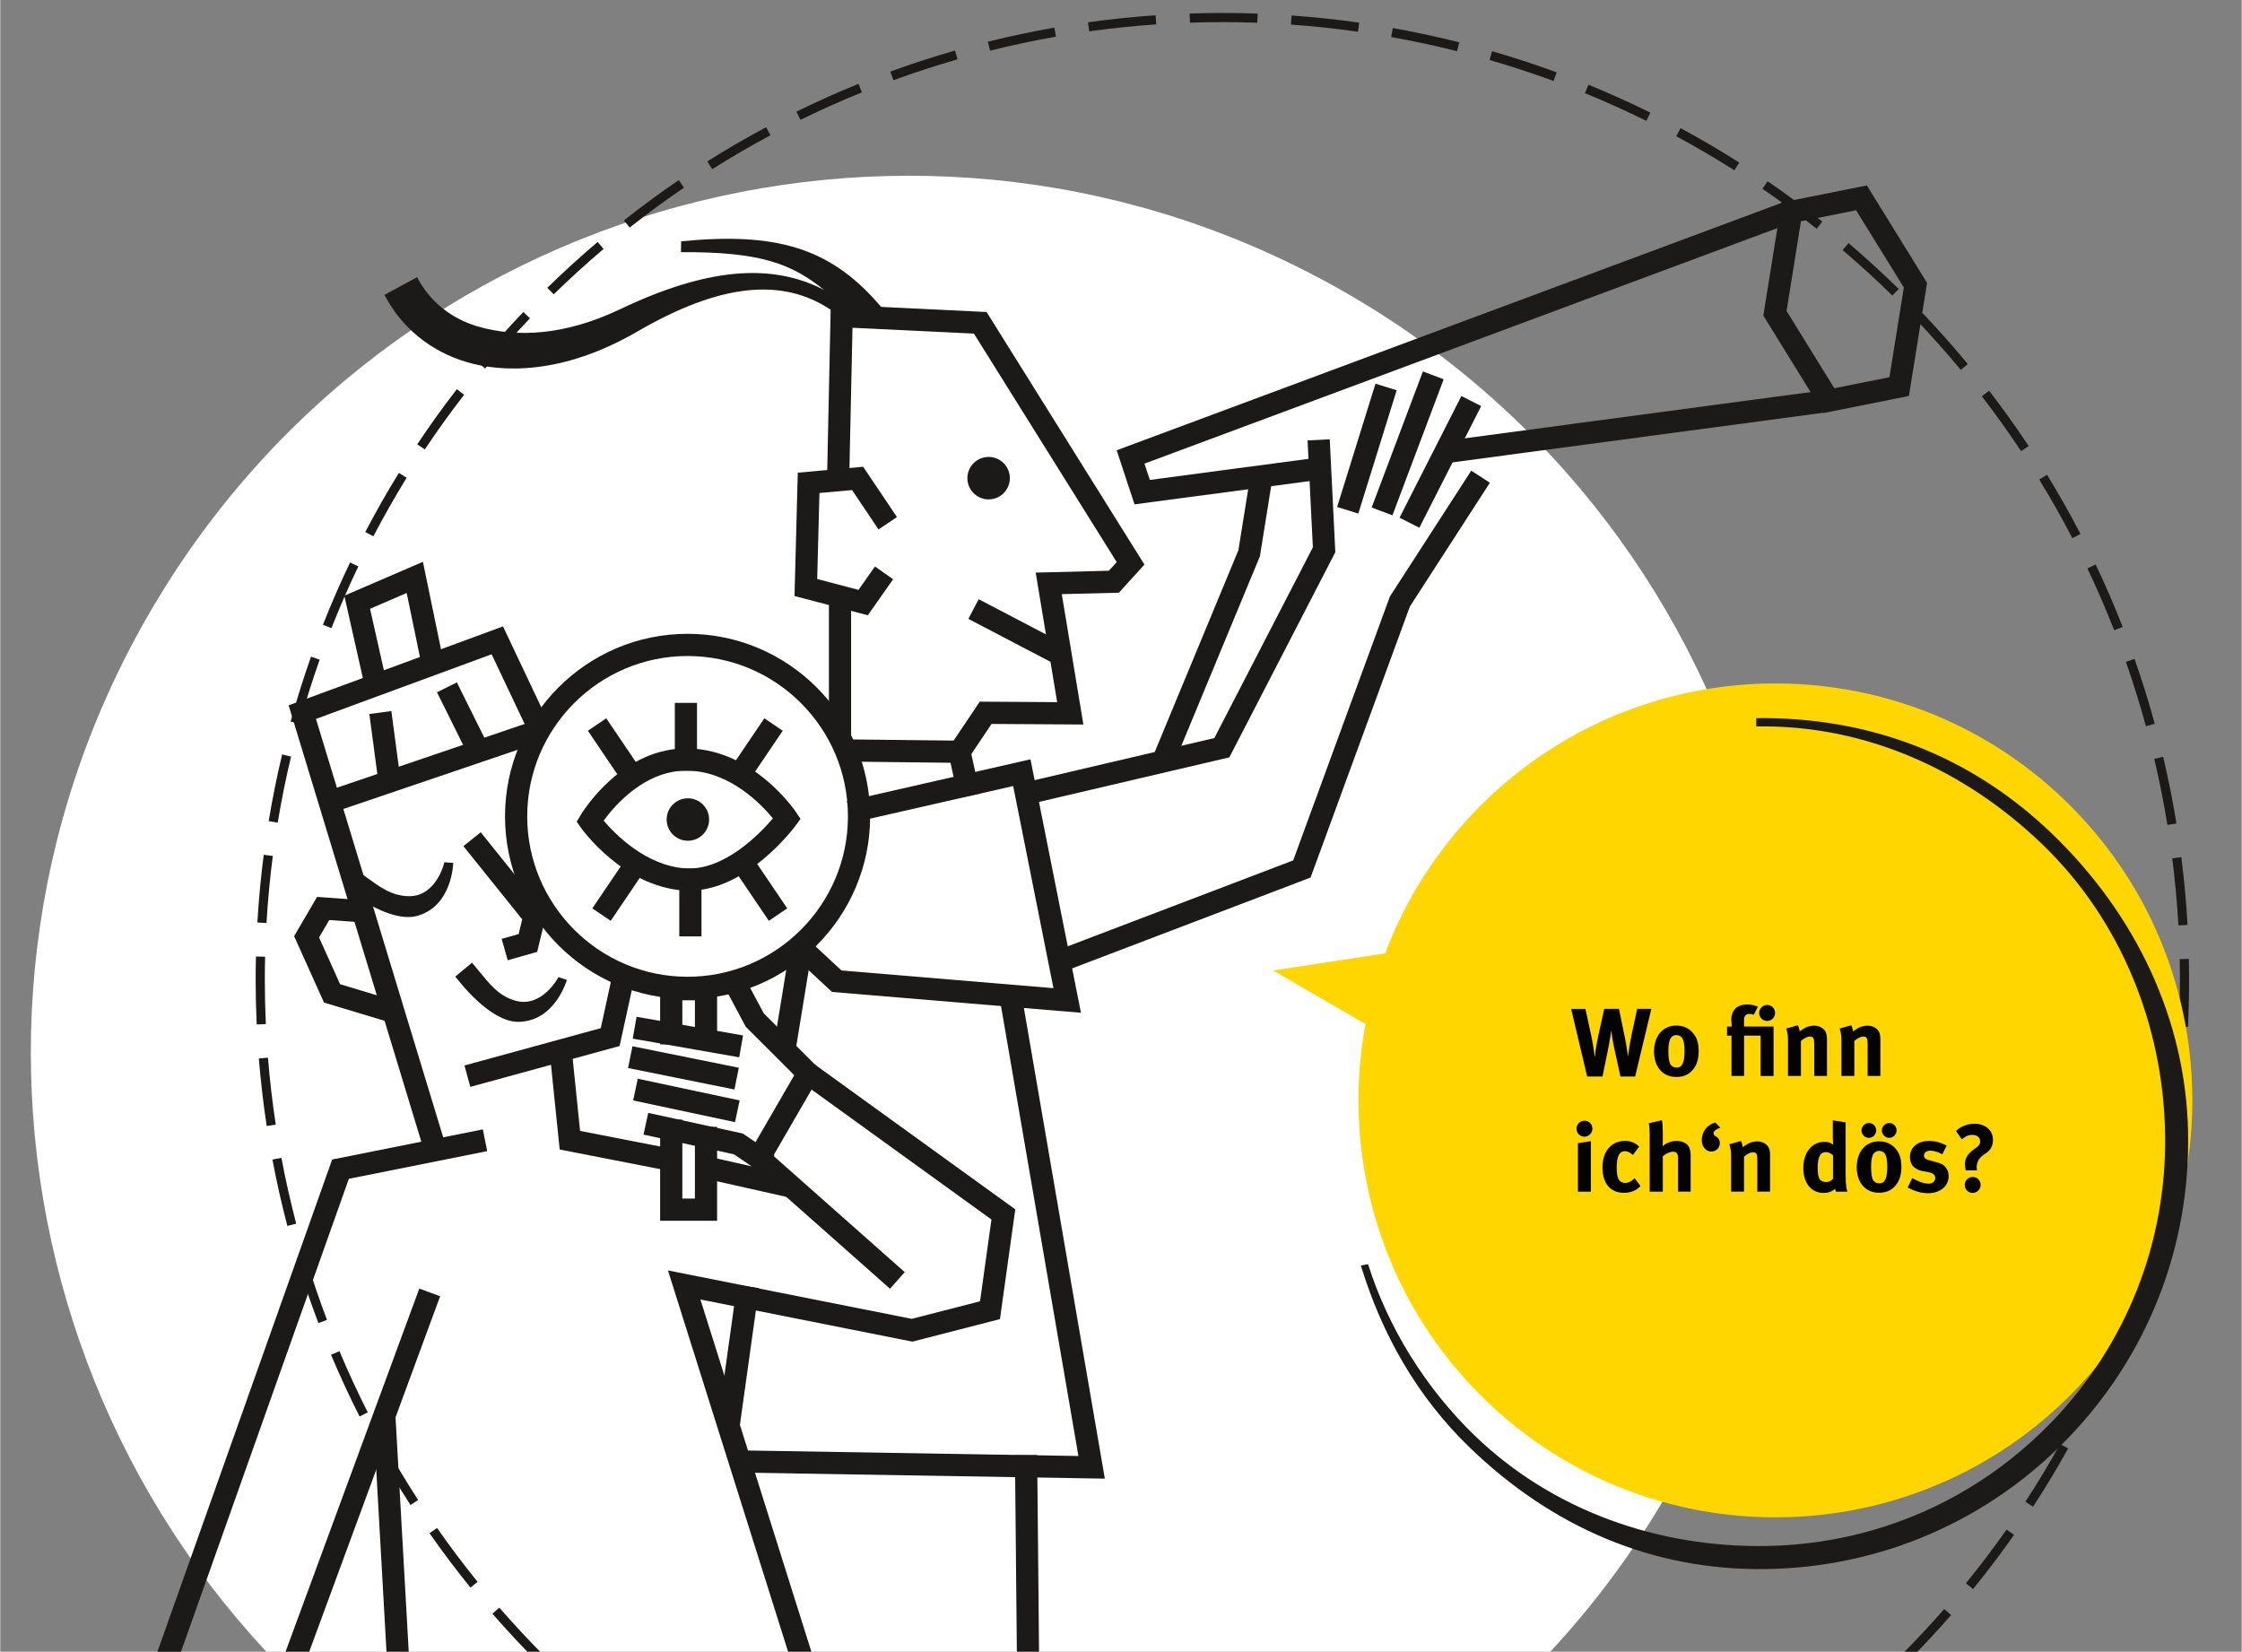 <?xml version="1.0" encoding="UTF-8"?>
<svg xmlns="http://www.w3.org/2000/svg" id="a" viewBox="0 0 807.87 595.28" width="600" height="442"><rect x="0" y="0" width="807.87" height="595.28" fill="#808080" stroke="none"/><defs><style>.b{fill:#030304;}.c{fill:#fff;}.d{fill:#ffd600;}.e{fill:#1b1a18;}</style></defs><path class="c" d="M601.57,537c-86.93,151.48-280.19,203.82-431.66,116.9C18.42,566.97-33.91,373.71,53.01,222.23,139.94,70.75,333.2,18.42,484.68,105.34c151.48,86.92,203.81,280.19,116.89,431.66Z"/><path class="e" d="M440.45,701.53c-7.08,0-14.24-.22-21.3-.65l.2-3.29c8.05,.49,16.21,.7,24.27,.63l.03,3.3c-1.07,0-2.14,.01-3.2,.01Zm15.46-.34l-.15-3.3c8.06-.36,16.2-1,24.21-1.92l.38,3.28c-8.08,.93-16.31,1.58-24.44,1.94Zm-48.98-1.27c-8.11-.78-16.28-1.85-24.3-3.2l.54-3.26c7.94,1.33,16.04,2.4,24.07,3.17l-.32,3.29Zm85.58-2.28l-.49-3.26c7.98-1.2,16.01-2.7,23.88-4.45l.72,3.22c-7.94,1.77-16.05,3.28-24.1,4.49Zm-121.93-3.15c-7.98-1.63-16-3.55-23.83-5.73l.88-3.18c7.76,2.16,15.7,4.07,23.6,5.68l-.66,3.23Zm157.95-4.22l-.83-3.19c7.8-2.03,15.63-4.37,23.28-6.94l1.05,3.13c-7.71,2.6-15.62,4.96-23.5,7.01Zm-193.53-5.01c-7.77-2.46-15.53-5.22-23.09-8.22l1.22-3.07c7.48,2.96,15.18,5.7,22.87,8.14l-1,3.15Zm228.58-6.12l-1.16-3.09c7.55-2.84,15.09-6,22.41-9.37l1.38,3c-7.4,3.4-15.01,6.59-22.63,9.46Zm-262.98-6.81c-7.45-3.26-14.88-6.83-22.08-10.62l1.54-2.92c7.13,3.75,14.49,7.28,21.87,10.51l-1.32,3.02Zm296.66-7.97l-1.49-2.95c7.21-3.63,14.37-7.57,21.29-11.7l1.69,2.83c-6.99,4.17-14.22,8.14-21.5,11.81Zm-329.48-8.53c-7.06-4.03-14.07-8.37-20.83-12.9l1.84-2.74c6.69,4.48,13.64,8.78,20.63,12.77l-1.64,2.87Zm361.41-9.75l-1.79-2.77c6.78-4.38,13.48-9.05,19.93-13.89l1.98,2.64c-6.51,4.89-13.28,9.61-20.12,14.03Zm-392.29-10.13c-6.58-4.75-13.09-9.8-19.35-15.02l2.12-2.54c6.19,5.17,12.64,10.17,19.16,14.88l-1.93,2.68Zm422.1-11.43l-2.07-2.57c6.27-5.06,12.44-10.41,18.36-15.92l2.25,2.42c-5.98,5.56-12.21,10.96-18.54,16.07Zm-450.72-11.6c-4.83-4.32-9.6-8.84-14.19-13.43-5.77-5.77-11.39-11.8-16.72-17.92l2.49-2.17c5.28,6.07,10.86,12.04,16.57,17.75,4.55,4.55,9.28,9.03,14.06,13.31l-2.2,2.46Zm478.09-12.96l-2.33-2.34,.46-.46c5.56-5.56,10.99-11.36,16.14-17.26l2.49,2.17c-5.2,5.95-10.68,11.81-16.29,17.42l-.47,.47Zm24.66-27.26l-2.56-2.08c5.09-6.25,10.01-12.76,14.64-19.35l2.7,1.9c-4.67,6.65-9.64,13.22-14.78,19.53Zm-541.56-.53c-5.14-6.34-10.1-12.93-14.76-19.59l2.71-1.89c4.62,6.6,9.54,13.13,14.62,19.41l-2.56,2.08Zm563.2-29.15l-2.77-1.8c4.4-6.76,8.61-13.75,12.52-20.79l2.89,1.6c-3.94,7.1-8.19,14.17-12.64,20.99Zm-584.82-.62c-4.43-6.83-8.67-13.91-12.61-21.04l2.89-1.59c3.9,7.06,8.1,14.07,12.48,20.84l-2.77,1.79Zm603.21-31.18l-2.94-1.5c3.65-7.17,7.1-14.58,10.24-22l3.04,1.29c-3.17,7.5-6.65,14.97-10.34,22.22Zm-621.55-.71c-3.68-7.26-7.14-14.75-10.3-22.26l3.04-1.28c3.12,7.43,6.56,14.85,10.2,22.05l-2.95,1.49Zm636.47-32.88l-3.08-1.18c2.88-7.53,5.52-15.26,7.85-22.97l3.16,.96c-2.36,7.79-5.03,15.59-7.93,23.19Zm-651.31-.77c-2.88-7.61-5.54-15.42-7.88-23.22l3.16-.95c2.32,7.73,4.95,15.46,7.8,23l-3.09,1.17Zm662.59-34.21l-3.19-.85c2.06-7.79,3.88-15.76,5.39-23.67l3.24,.62c-1.53,7.99-3.36,16.03-5.44,23.9Zm-673.79-.82c-2.06-7.87-3.87-15.91-5.38-23.92l3.24-.61c1.49,7.93,3.29,15.9,5.33,23.7l-3.19,.84Zm681.31-35.16l-3.26-.5c1.23-7.96,2.2-16.07,2.87-24.11l3.29,.28c-.68,8.12-1.65,16.3-2.9,24.34Zm-688.75-.85c-1.22-8.04-2.18-16.24-2.84-24.35l3.29-.27c.65,8.04,1.6,16.15,2.81,24.12l-3.26,.5Zm692.46-35.72l-3.3-.16c.27-5.58,.41-11.24,.41-16.83,0-2.5-.03-5.01-.08-7.45l3.3-.07c.05,2.46,.08,4.99,.08,7.52,0,5.64-.14,11.36-.41,16.99Zm-696.07-.87c-.25-5.35-.37-10.77-.37-16.12,0-2.78,.03-5.61,.1-8.39l3.3,.08c-.07,2.76-.1,5.55-.1,8.31,0,5.3,.12,10.68,.37,15.97l-3.3,.15Zm692.63-35.71c-.46-8.05-1.2-16.19-2.22-24.18l3.27-.42c1.03,8.07,1.78,16.28,2.24,24.41l-3.29,.19Zm-689.1-.86l-3.29-.19c.48-8.12,1.25-16.33,2.3-24.4l3.27,.42c-1.04,8-1.8,16.13-2.28,24.17Zm685.14-35.34c-1.3-7.96-2.89-15.97-4.74-23.82l3.21-.76c1.87,7.92,3.48,16.01,4.79,24.05l-3.26,.53Zm-681.09-.84l-3.26-.54c1.33-8.03,2.96-16.11,4.85-24.03l3.21,.77c-1.87,7.84-3.49,15.85-4.8,23.8Zm673.35-34.75c-2.13-7.78-4.56-15.58-7.23-23.19l3.11-1.09c2.7,7.68,5.15,15.56,7.3,23.41l-3.18,.87Zm-665.52-.81l-3.18-.88c2.17-7.84,4.64-15.71,7.35-23.38l3.11,1.1c-2.69,7.6-5.14,15.39-7.28,23.16Zm654.07-33.77c-2.94-7.51-6.18-15.01-9.65-22.29l2.98-1.42c3.5,7.36,6.77,14.93,9.74,22.51l-3.07,1.2Zm-642.54-.76l-3.07-1.21c2.98-7.57,6.27-15.12,9.78-22.47l2.98,1.42c-3.48,7.27-6.74,14.76-9.69,22.25Zm627.48-32.42c-3.72-7.16-7.74-14.27-11.96-21.14l2.81-1.73c4.26,6.94,8.32,14.12,12.08,21.35l-2.93,1.52Zm-612.36-.69l-2.93-1.53c3.77-7.21,7.84-14.37,12.11-21.3l2.81,1.73c-4.23,6.86-8.26,13.96-12,21.1Zm593.86-30.7c-4.46-6.72-9.21-13.36-14.14-19.76l2.62-2.01c4.97,6.46,9.78,13.17,14.27,19.95l-2.75,1.82Zm-575.32-.6l-2.75-1.83c4.5-6.76,9.31-13.45,14.29-19.89l2.61,2.02c-4.93,6.38-9.7,13.01-14.16,19.7Zm553.59-28.66c-5.13-6.2-10.56-12.31-16.14-18.17l2.39-2.28c5.63,5.91,11.12,12.08,16.29,18.34l-2.54,2.1Zm-531.84-.5l-2.54-2.11c5.19-6.24,10.67-12.39,16.3-18.28l2.39,2.28c-5.58,5.84-11.01,11.93-16.15,18.11Zm507.17-26.31c-5.76-5.65-11.79-11.16-17.92-16.38l2.14-2.51c6.18,5.27,12.27,10.83,18.09,16.53l-2.31,2.36Zm-482.48-.43l-2.3-2.36c5.84-5.71,11.95-11.26,18.14-16.52l2.14,2.52c-6.13,5.21-12.18,10.71-17.97,16.36Zm455.2-23.64c-6.32-5.01-12.89-9.86-19.53-14.4l1.86-2.72c6.71,4.59,13.34,9.48,19.71,14.54l-2.05,2.59Zm-427.82-.42l-2.05-2.59c6.4-5.06,13.05-9.94,19.77-14.52l1.86,2.73c-6.66,4.54-13.25,9.38-19.58,14.38Zm398.17-20.65c-6.81-4.32-13.86-8.44-20.94-12.26l1.56-2.91c7.15,3.85,14.27,8.02,21.15,12.38l-1.77,2.79Zm-368.42-.4l-1.76-2.79c6.88-4.34,14.01-8.49,21.2-12.34l1.56,2.91c-7.11,3.81-14.18,7.92-20.99,12.22Zm336.69-17.42c-7.22-3.56-14.67-6.92-22.13-9.97l1.25-3.05c7.54,3.08,15.05,6.46,22.34,10.06l-1.46,2.96Zm-304.88-.35l-1.46-2.96c7.3-3.58,14.83-6.96,22.38-10.02l1.24,3.06c-7.48,3.03-14.94,6.37-22.17,9.92Zm271.44-14.01c-7.56-2.78-15.33-5.33-23.07-7.57l.92-3.17c7.81,2.26,15.65,4.83,23.29,7.64l-1.14,3.1Zm-237.93-.28l-1.13-3.1c7.64-2.79,15.48-5.34,23.32-7.59l.91,3.17c-7.76,2.23-15.53,4.76-23.1,7.52Zm203.15-10.46c-7.81-1.97-15.79-3.68-23.74-5.09l.58-3.25c8.02,1.43,16.08,3.16,23.96,5.14l-.8,3.2Zm-168.32-.21l-.8-3.2c7.9-1.97,15.97-3.68,23.99-5.08l.57,3.25c-7.94,1.39-15.93,3.09-23.76,5.04Zm132.59-6.81c-7.98-1.13-16.1-2-24.14-2.57l.23-3.29c8.12,.58,16.32,1.45,24.37,2.6l-.46,3.27Zm-96.84-.12l-.46-3.27c8.05-1.12,16.26-1.98,24.38-2.54l.23,3.29c-8.05,.55-16.18,1.4-24.15,2.51Zm60.57-3.11c-8.05-.29-16.2-.3-24.28-.03l-.11-3.3c8.16-.27,16.39-.26,24.51,.03l-.12,3.3Z"/><g><polygon class="e" points="169.41 391.71 167.3 384 216.44 370.55 221.44 347.58 229.26 349.29 223.22 376.99 169.41 391.71"/><polygon class="e" points="152.87 415.12 103.93 254.2 181.19 225.76 198.58 262.48 191.35 265.9 177.09 235.8 113.78 259.1 160.52 412.79 152.87 415.12"/><polygon class="e" points="138.99 368.05 116.68 361.33 105.91 337.4 114.18 323.24 132.86 324.6 132.28 332.58 118.57 331.58 114.9 337.88 122.48 354.72 141.3 360.39 138.99 368.05"/><rect class="e" x="114.5" y="272.36" width="82.88" height="8" transform="translate(-80.6 64.84) rotate(-18.76)"/><rect class="e" x="134.83" y="256.66" width="8" height="27.68" transform="translate(-34.57 20.75) rotate(-7.6)"/><rect class="e" x="163.32" y="246.25" width="8" height="28.51" transform="translate(-98.43 101.64) rotate(-26.42)"/><polygon class="e" points="131.69 248.83 124 214.69 152.33 202.48 160.38 241.43 152.55 243.05 146.48 213.71 133.27 219.41 139.5 247.07 131.69 248.83"/><polygon class="e" points="182.89 346.07 180.71 338.37 186.83 336.64 188.12 331.33 166.92 304.96 173.16 299.95 196.82 329.39 193.51 343.06 182.89 346.07"/><path class="e" d="M182.42,367.52c-7.34-2.54-14.38-10.66-15.93-12.53l-2.5-3.02,6.04-5.01,2.5,3.02c3.52,4.23,7.02,9.1,13.38,10.74,9.53,2.46,15.29-8.58,15.29-8.58l3.03,1.05c-.23,.59-4.54,15.02-17.58,15.09-1.4,0-2.82-.27-4.23-.76Z"/><path class="e" d="M145.9,330.47c-7.75-.56-16.65-6.59-18.63-8l-3.2-2.27,4.54-6.4,3.2,2.27c4.49,3.18,9.13,6.98,15.7,6.92,9.84-.09,12.56-12.23,12.56-12.23l3.2,.23c-.07,.63-.51,15.68-13.09,19.12-1.35,.37-2.79,.46-4.28,.35Z"/><rect class="e" x="50.42" y="534.55" width="155.11" height="8" transform="translate(-421.62 472.52) rotate(-69.78)"/><path class="e" d="M247.72,360.03c-36.28,0-65.8-29.52-65.8-65.8s29.52-65.8,65.8-65.8,65.8,29.52,65.8,65.8-29.52,65.8-65.8,65.8Zm0-123.6c-31.87,0-57.8,25.93-57.8,57.8s25.93,57.8,57.8,57.8,57.8-25.93,57.8-57.8-25.93-57.8-57.8-57.8Z"/><polygon class="e" points="258.36 439.97 237.83 439.97 237.83 403.52 245.83 403.52 245.83 431.97 250.36 431.97 250.36 406.13 258.36 406.13 258.36 439.97"/><polygon class="e" points="258.36 378.21 250.36 378.21 250.36 360.51 245.83 360.51 245.83 376.41 237.83 376.41 237.83 352.51 258.36 352.51 258.36 378.21"/><polygon class="e" points="59.24 611.88 51.7 609.21 119.62 417.89 173.92 407.03 175.49 414.87 125.63 424.85 59.24 611.88"/><polygon class="e" points="287.05 605.12 240.65 457.87 328.52 475.32 353.13 468.99 357.24 439.52 292.42 392.69 278.62 416.53 325.98 458.48 320.68 464.47 268.42 418.18 289.93 381.02 365.83 435.86 360.31 475.41 328.75 483.53 252.34 468.34 294.68 602.71 287.05 605.12"/><polygon class="e" points="291.18 392.51 268.66 370 260.08 353.91 267.14 350.14 275.16 365.19 296.83 386.86 291.18 392.51"/><rect class="e" x="243.83" y="354.26" width="8" height="38.96" transform="translate(-163.11 553.28) rotate(-80.05)"/><rect class="e" x="242.23" y="365.29" width="8" height="39.11" transform="translate(-179.72 550.1) rotate(-78.59)"/><rect class="e" x="243.3" y="377.85" width="8" height="37.54" transform="translate(-192.13 555.88) rotate(-77.98)"/><polygon class="e" points="274.58 422.91 264.42 416.02 231.84 408.91 233.54 401.09 267.63 408.53 279.07 416.29 274.58 422.91"/><polygon class="e" points="241.36 422.05 201.62 414.29 197.7 376.06 205.66 375.24 208.97 407.58 242.89 414.2 241.36 422.05"/><rect class="e" x="264.84" y="407.84" width="8" height="32.4" transform="translate(-203.83 593.37) rotate(-77.34)"/><rect class="e" x="137.09" y="510.67" width="8" height="93.75" transform="translate(-31.1 8.81) rotate(-3.22)"/></g><g><g><path class="d" d="M744.21,288.51c-59.69-57.66-154.82-56.02-212.49,3.67-57.66,59.69-56.02,154.82,3.67,212.49,59.69,57.66,154.82,56.02,212.49-3.67,57.66-59.69,56.02-154.82-3.67-212.48Z"/><polygon class="d" points="503.95 375.94 458.75 349.77 505.17 342.66 503.95 375.94"/><path class="e" d="M788.55,408.42c.71,41.24-14.68,80.29-43.33,109.96-28.66,29.67-67.16,46.4-108.4,47.11-41.24,.71-77.52-15.13-107.19-43.79-19.08-18.43-31.68-40.9-39.24-65.58,1.97-.42,1.54-.38,2.6-.48,7.23,22.85,20.68,44.6,38.4,61.72,28.07,27.12,66.26,40.5,105.29,39.82,13.16-.23,26.03-2.18,38.34-5.74,24.2-7,46.26-20.23,64.23-38.83,27.12-28.07,41.68-65.02,41-104.05-.67-39.02-15.99-76.96-44.06-104.08-28.07-27.12-64.23-43.35-103.25-42.67-.02,0-.1-.66-.05-3,40.9-.47,77.42,13.46,106.86,41.9,29.67,28.66,48.09,66.46,48.8,107.7Z"/></g><g><path class="b" d="M589.27,387.98h-5.32l-2.15-9.84c-.66-2.96-1.08-5.88-1.15-6.81-.1,.66-.52,3.65-1.15,6.74l-2.02,9.91h-5.53l-5.77-24.37h5.14l2.08,9.52c.9,4.21,1.22,7.44,1.29,7.92,.1-1.01,.52-4.41,1.25-7.68l2.16-9.77h5.32l2.22,10.81c.45,2.16,.97,5.98,1.04,6.36,.07-.83,.8-5.67,1.32-8l1.98-9.18h5.11l-5.84,24.37Z"/><path class="b" d="M609.92,385.68c-1.36,1.53-3.13,2.47-5.88,2.47-4.83,0-7.99-3.62-7.99-9.21s3.2-9.32,7.99-9.32c2.54,0,4.52,.87,6.05,2.68,1.42,1.67,2.05,3.62,2.05,6.5,0,3.06-.7,5.14-2.22,6.88Zm-3.79-11.68c-.45-.59-1.18-.94-2.02-.94-1.11,0-2.02,.7-2.4,1.81-.31,.94-.49,2.19-.49,3.96,0,2.05,.21,3.58,.59,4.48,.42,.97,1.46,1.46,2.36,1.46,2.02,0,2.88-1.81,2.88-6.01,0-2.4-.31-3.96-.94-4.76Z"/><path class="b" d="M634.46,387.77v-14.53h-5.94v14.53h-4.55v-14.53h-1.6v-3.27h1.7c0-.76-.17-1.63-.17-2.43,0-3.51,2.09-5.53,5.74-5.53,1.53,0,3.06,.38,3.86,.83l-1.49,2.89c-.45-.21-1.18-.31-1.56-.31-1.18,0-1.95,.73-1.95,2.02v2.54h10.64v17.8h-4.66Zm2.33-19.81c-1.56,0-2.85-1.29-2.85-2.89s1.32-2.88,2.92-2.88,2.82,1.29,2.82,2.88-1.29,2.89-2.88,2.89Z"/><path class="b" d="M653.79,387.77v-11.58c0-2.02-.35-2.61-1.56-2.61-.94,0-2.15,.62-3.23,1.6v12.58h-4.66v-12.9c0-1.53-.21-2.99-.63-4.17l4.14-1.18c.42,.73,.66,1.5,.66,2.22,.7-.49,1.29-.9,2.05-1.32,.94-.49,2.16-.76,3.2-.76,1.98,0,3.72,1.04,4.28,2.57,.24,.66,.35,1.42,.35,2.54v13h-4.59Z"/><path class="b" d="M673.04,387.77v-11.58c0-2.02-.35-2.61-1.56-2.61-.94,0-2.16,.62-3.23,1.6v12.58h-4.66v-12.9c0-1.53-.21-2.99-.63-4.17l4.14-1.18c.42,.73,.66,1.5,.66,2.22,.7-.49,1.29-.9,2.05-1.32,.94-.49,2.16-.76,3.2-.76,1.98,0,3.72,1.04,4.28,2.57,.24,.66,.35,1.42,.35,2.54v13h-4.59Z"/><path class="b" d="M570.95,409.67c-1.56,0-2.85-1.29-2.85-2.89s1.32-2.88,2.92-2.88,2.82,1.29,2.82,2.88-1.29,2.89-2.89,2.89Zm-2.33,19.81v-17.48l4.66-.73v18.21h-4.66Z"/><path class="b" d="M589.55,428.79c-1.25,.73-2.64,1.11-4.34,1.11-4.9,0-7.75-3.41-7.75-9.18,0-4.1,1.56-6.81,3.65-8.24,1.18-.8,2.92-1.32,4.41-1.32,1.18,0,2.47,.28,3.44,.8,.66,.35,.97,.59,1.74,1.25l-2.26,3.06c-.94-.87-1.95-1.39-2.82-1.39-2.08,0-3.02,1.81-3.02,5.98,0,2.33,.31,3.72,.9,4.48,.49,.63,1.29,1.01,2.09,1.01,1.08,0,2.05-.45,3.2-1.46l.28-.24,2.12,2.82c-.7,.69-1.01,.94-1.63,1.32Z"/><path class="b" d="M604.71,429.48v-11.96c0-1.77-.49-2.43-1.81-2.43-1.15,0-2.64,.7-3.68,1.63v12.76h-4.73v-20.58c0-1.67-.14-3.34-.35-4.07l4.76-1.11c.21,.97,.31,2.64,.31,4.34v3.55c0,.56-.07,1.29-.07,1.49,1.22-1.15,3.23-1.91,5.04-1.91,2.26,0,4.07,.97,4.62,2.54,.35,1.01,.45,1.6,.45,3.3v12.44h-4.55Z"/><path class="b" d="M617.5,408.49c0,.45,.21,.73,.9,1.11,.94,.52,1.36,1.32,1.36,2.43,0,1.67-1.36,2.99-3.02,2.99-2.02,0-3.48-1.77-3.48-4.17,0-3.02,1.98-5.56,4.9-6.29l1.84,1.95c-1.53,.35-2.5,1.11-2.5,1.98Z"/><path class="b" d="M633.28,429.48v-11.58c0-2.02-.35-2.61-1.56-2.61-.94,0-2.15,.62-3.23,1.6v12.58h-4.66v-12.9c0-1.53-.21-2.99-.63-4.17l4.14-1.18c.42,.73,.66,1.5,.66,2.22,.7-.49,1.29-.9,2.05-1.32,.94-.49,2.16-.76,3.2-.76,1.98,0,3.72,1.04,4.28,2.57,.24,.66,.35,1.42,.35,2.54v13h-4.59Z"/><path class="b" d="M661.61,429.48c-.14-.28-.21-.56-.28-1.04-1.15,1.01-2.5,1.5-4.1,1.5-4.52,0-7.37-3.51-7.37-9.04s3.09-9.38,7.61-9.38c1.29,0,2.29,.31,3.16,1.01-.07-.38-.14-1.6-.14-2.64v-6.12l4.62,.73v18.49c0,4.38,.35,5.8,.66,6.5h-4.17Zm-1.04-13.1c-.87-.76-1.7-1.15-2.54-1.15-2.08,0-2.99,1.74-2.99,5.7s.8,5.08,3.23,5.08c.87,0,1.84-.59,2.29-1.15v-8.48Z"/><path class="b" d="M682.98,427.4c-1.36,1.53-3.13,2.47-5.88,2.47-4.83,0-7.99-3.62-7.99-9.21s3.2-9.32,7.99-9.32c2.54,0,4.52,.87,6.05,2.68,1.42,1.67,2.05,3.62,2.05,6.5,0,3.06-.7,5.14-2.22,6.88Zm-9.52-17.31c-1.42,0-2.64-1.22-2.64-2.68s1.25-2.68,2.71-2.68,2.61,1.22,2.61,2.68-1.22,2.68-2.68,2.68Zm5.74,5.63c-.45-.59-1.18-.94-2.02-.94-1.11,0-2.02,.7-2.4,1.81-.31,.94-.49,2.19-.49,3.96,0,2.05,.21,3.58,.59,4.48,.42,.97,1.46,1.46,2.36,1.46,2.02,0,2.88-1.81,2.88-6.01,0-2.4-.31-3.96-.94-4.76Zm1.6-5.63c-1.42,0-2.64-1.22-2.64-2.68s1.25-2.68,2.71-2.68,2.61,1.22,2.61,2.68-1.22,2.68-2.68,2.68Z"/><path class="b" d="M694.66,430.04c-2.19,0-4.59-.7-7.2-2.05l1.67-3.41c1.43,.87,3.89,2.02,5.91,2.02,1.32,0,2.36-.87,2.36-2.02,0-1.22-.87-1.84-2.75-2.19l-2.09-.38c-1.18-.21-2.64-1.04-3.27-1.81-.62-.76-1.01-2.05-1.01-3.2,0-3.48,2.75-5.8,6.88-5.8,2.85,0,4.73,.87,6.36,1.67l-1.53,3.13c-1.77-.9-3.06-1.29-4.38-1.29s-2.26,.7-2.26,1.74c0,.9,.59,1.39,2.22,1.81l2.16,.56c2.19,.56,2.92,1.22,3.54,2.02,.66,.83,.97,1.84,.97,3.02,0,3.68-3.06,6.19-7.61,6.19Z"/><path class="b" d="M715.03,416.07c-2.12,1.36-2.64,3.06-2.68,4.52,0,.42,.04,.83,.07,1.22h-4l-.17-.9c-.1-.49-.14-.94-.14-1.39,0-2.12,1.08-3.75,3.2-5.28,.97-.7,2.29-1.39,2.29-2.82,0-1.7-1.32-2.4-2.85-2.4-1.67,0-2.71,.76-3.75,1.6l-2.12-2.99c.87-.9,3.16-2.64,6.74-2.64s6.6,2.16,6.6,5.81c0,3.2-1.95,4.48-3.2,5.28Zm-4.17,13.87c-1.56,0-2.82-1.29-2.82-2.89s1.29-2.88,2.88-2.88,2.85,1.29,2.85,2.88-1.32,2.89-2.92,2.89Z"/></g></g><polygon class="e" points="347.84 274.96 302.92 274.45 303.01 266.45 343.61 266.91 353.03 252.88 380.93 253.06 373.19 206.37 399.55 205.7 402.39 202.58 350.93 120.24 307.16 118.13 305.95 174.01 297.96 173.83 299.33 109.75 355.49 112.45 412.38 203.48 403.18 213.61 382.59 214.13 390.38 261.12 357.28 260.91 347.84 274.96"/><rect class="e" x="298.66" y="212.27" width="8" height="53.64"/><polygon class="e" points="312.68 221.74 286.26 214.81 287.44 170.36 311 168.22 323.18 186.35 316.54 190.81 307 176.62 295.25 177.68 294.43 208.68 309.33 212.59 315.25 204.17 321.8 208.77 312.68 221.74"/><polygon class="e" points="389.51 365 299.78 357.5 284.14 342.99 289.58 337.13 303.2 349.76 379.59 356.14 365.07 283.29 306.92 296.54 305.15 288.74 371.31 273.66 389.51 365"/><polygon class="e" points="398.11 532.91 265.97 530.71 266.11 522.71 388.59 524.75 359.99 358.51 367.88 357.15 398.11 532.91"/><rect class="e" x="240.81" y="484.65" width="50.41" height="8" transform="translate(-254.73 684.53) rotate(-82.05)"/><rect class="e" x="266.07" y="355.7" width="39.17" height="8" transform="translate(-115.35 583.71) rotate(-80.73)"/><rect class="e" x="343.04" y="266.8" width="8" height="20.26" transform="translate(-51.45 81.14) rotate(-12.42)"/><circle class="e" cx="356.22" cy="172.33" r="7.65"/><rect class="e" x="363.39" y="209.48" width="8" height="37.44" transform="translate(-5.11 447.97) rotate(-62.39)"/><path class="e" d="M300.61,112.69l.25,1.98c2.18,.38,4.33,1.22,6.3,2,1.85,.73,1.95-3.3,3.77-2.5,1.35-.59,4.44,3.69,5.81,3.13,.34-1.99,.89-3.95,1.51-5.87h-.04c-.34-.45-1.17-1.29-1.59-1.79-17.87-20.68-37.66-25.97-71.21-22.66l-.09,3.9c28.79-.17,39.87,4.19,51.62,13.63-19.29-10.04-42.84-7.7-73.57,6.95-19.79,9.44-37.2,10.31-51.32,6.18-9.6-2.82-17.35-9.11-21.82-17.73l-11.76,6.37c6.13,11.81,16.69,20.42,29.73,24.24,12.28,3.6,33.99,4.88,61.44-11.05,29.94-17.35,52.11-19.48,69.62-7.87,.52,.35,1.35,1.1,1.35,1.1Z"/><rect class="e" x="366.11" y="524.45" width="8" height="82.64" transform="translate(-5.41 3.57) rotate(-.55)"/><polygon class="e" points="408.81 181.77 402.38 162.28 642.4 72.97 645.19 80.47 412.39 167.09 414.33 172.97 478.43 164.45 479.48 172.38 408.81 181.77"/><rect class="e" x="519.56" y="149.9" width="138.17" height="8" transform="translate(-15.21 79.39) rotate(-7.62)"/><path class="e" d="M657.15,148.86l-21.7-35.12,6.54-40.76,30.77-6.15,21.7,35.12-6.54,40.76-30.77,6.15Zm-13.33-36.79l17.21,27.85,19.87-3.97,5.19-32.33-17.21-27.85-19.87,3.97-5.19,32.33Z"/><g><polygon class="e" points="367.05 290.73 365.23 282.94 437.58 266 473.09 197.26 471.18 158.73 479.17 158.33 481.18 199.02 442.99 272.95 367.05 290.73"/><polygon class="e" points="380.36 351.28 377.51 343.81 466 310.09 500.85 214.99 501.09 214.62 530.17 169.63 536.89 173.98 508.05 218.59 472.26 316.27 380.36 351.28"/><rect class="e" x="469.26" y="157.66" width="46.53" height="8" transform="translate(191.9 583.96) rotate(-72.72)"/><rect class="e" x="481.09" y="155.81" width="52.39" height="8" transform="translate(178.89 578.19) rotate(-69.36)"/><rect class="e" x="494.42" y="162.44" width="49.19" height="8" transform="translate(135.52 553.75) rotate(-63.06)"/></g><polygon class="e" points="422.48 276.51 415.09 273.45 446.25 198.3 450.98 168.81 458.88 170.07 454 200.49 453.82 200.93 422.48 276.51"/><path class="e" d="M248.25,321.01c-.74,0-1.49-.03-2.24-.09-21.65-1.69-36.14-21.78-36.75-22.64l-1.5-2.12,1.32-2.23c.61-1.03,15.14-25.12,39.58-24.18,23.14,.9,37.61,22.15,38.21,23.05l1.56,2.33-1.66,2.26c-.73,1-17.57,23.61-38.53,23.61Zm-30.77-25.24c4.06,4.78,15.04,16.07,29.15,17.17,14.08,1.13,27.13-12.45,31.84-17.99-4.12-5.03-15.18-16.62-30.12-17.21-15.75-.58-26.97,12.63-30.88,18.02Zm-4.95,.2h0Z"/><circle class="e" cx="247.83" cy="295.36" r="7.65"/><rect class="e" x="217.95" y="259.04" width="8" height="24.47" transform="translate(-113.89 170.94) rotate(-34.08)"/><rect class="e" x="259.61" y="267.28" width="24.47" height="8" transform="translate(-105.16 344.47) rotate(-55.93)"/><rect class="e" x="243.12" y="253.32" width="8" height="24.47"/><rect class="e" x="211.32" y="315.52" width="24.47" height="8" transform="translate(-166.36 325.68) rotate(-55.93)"/><rect class="e" x="269.46" y="307.28" width="8" height="24.47" transform="translate(-132.07 208.08) rotate(-34.08)"/><rect class="e" x="244.73" y="313.01" width="8" height="24.47"/></svg>
